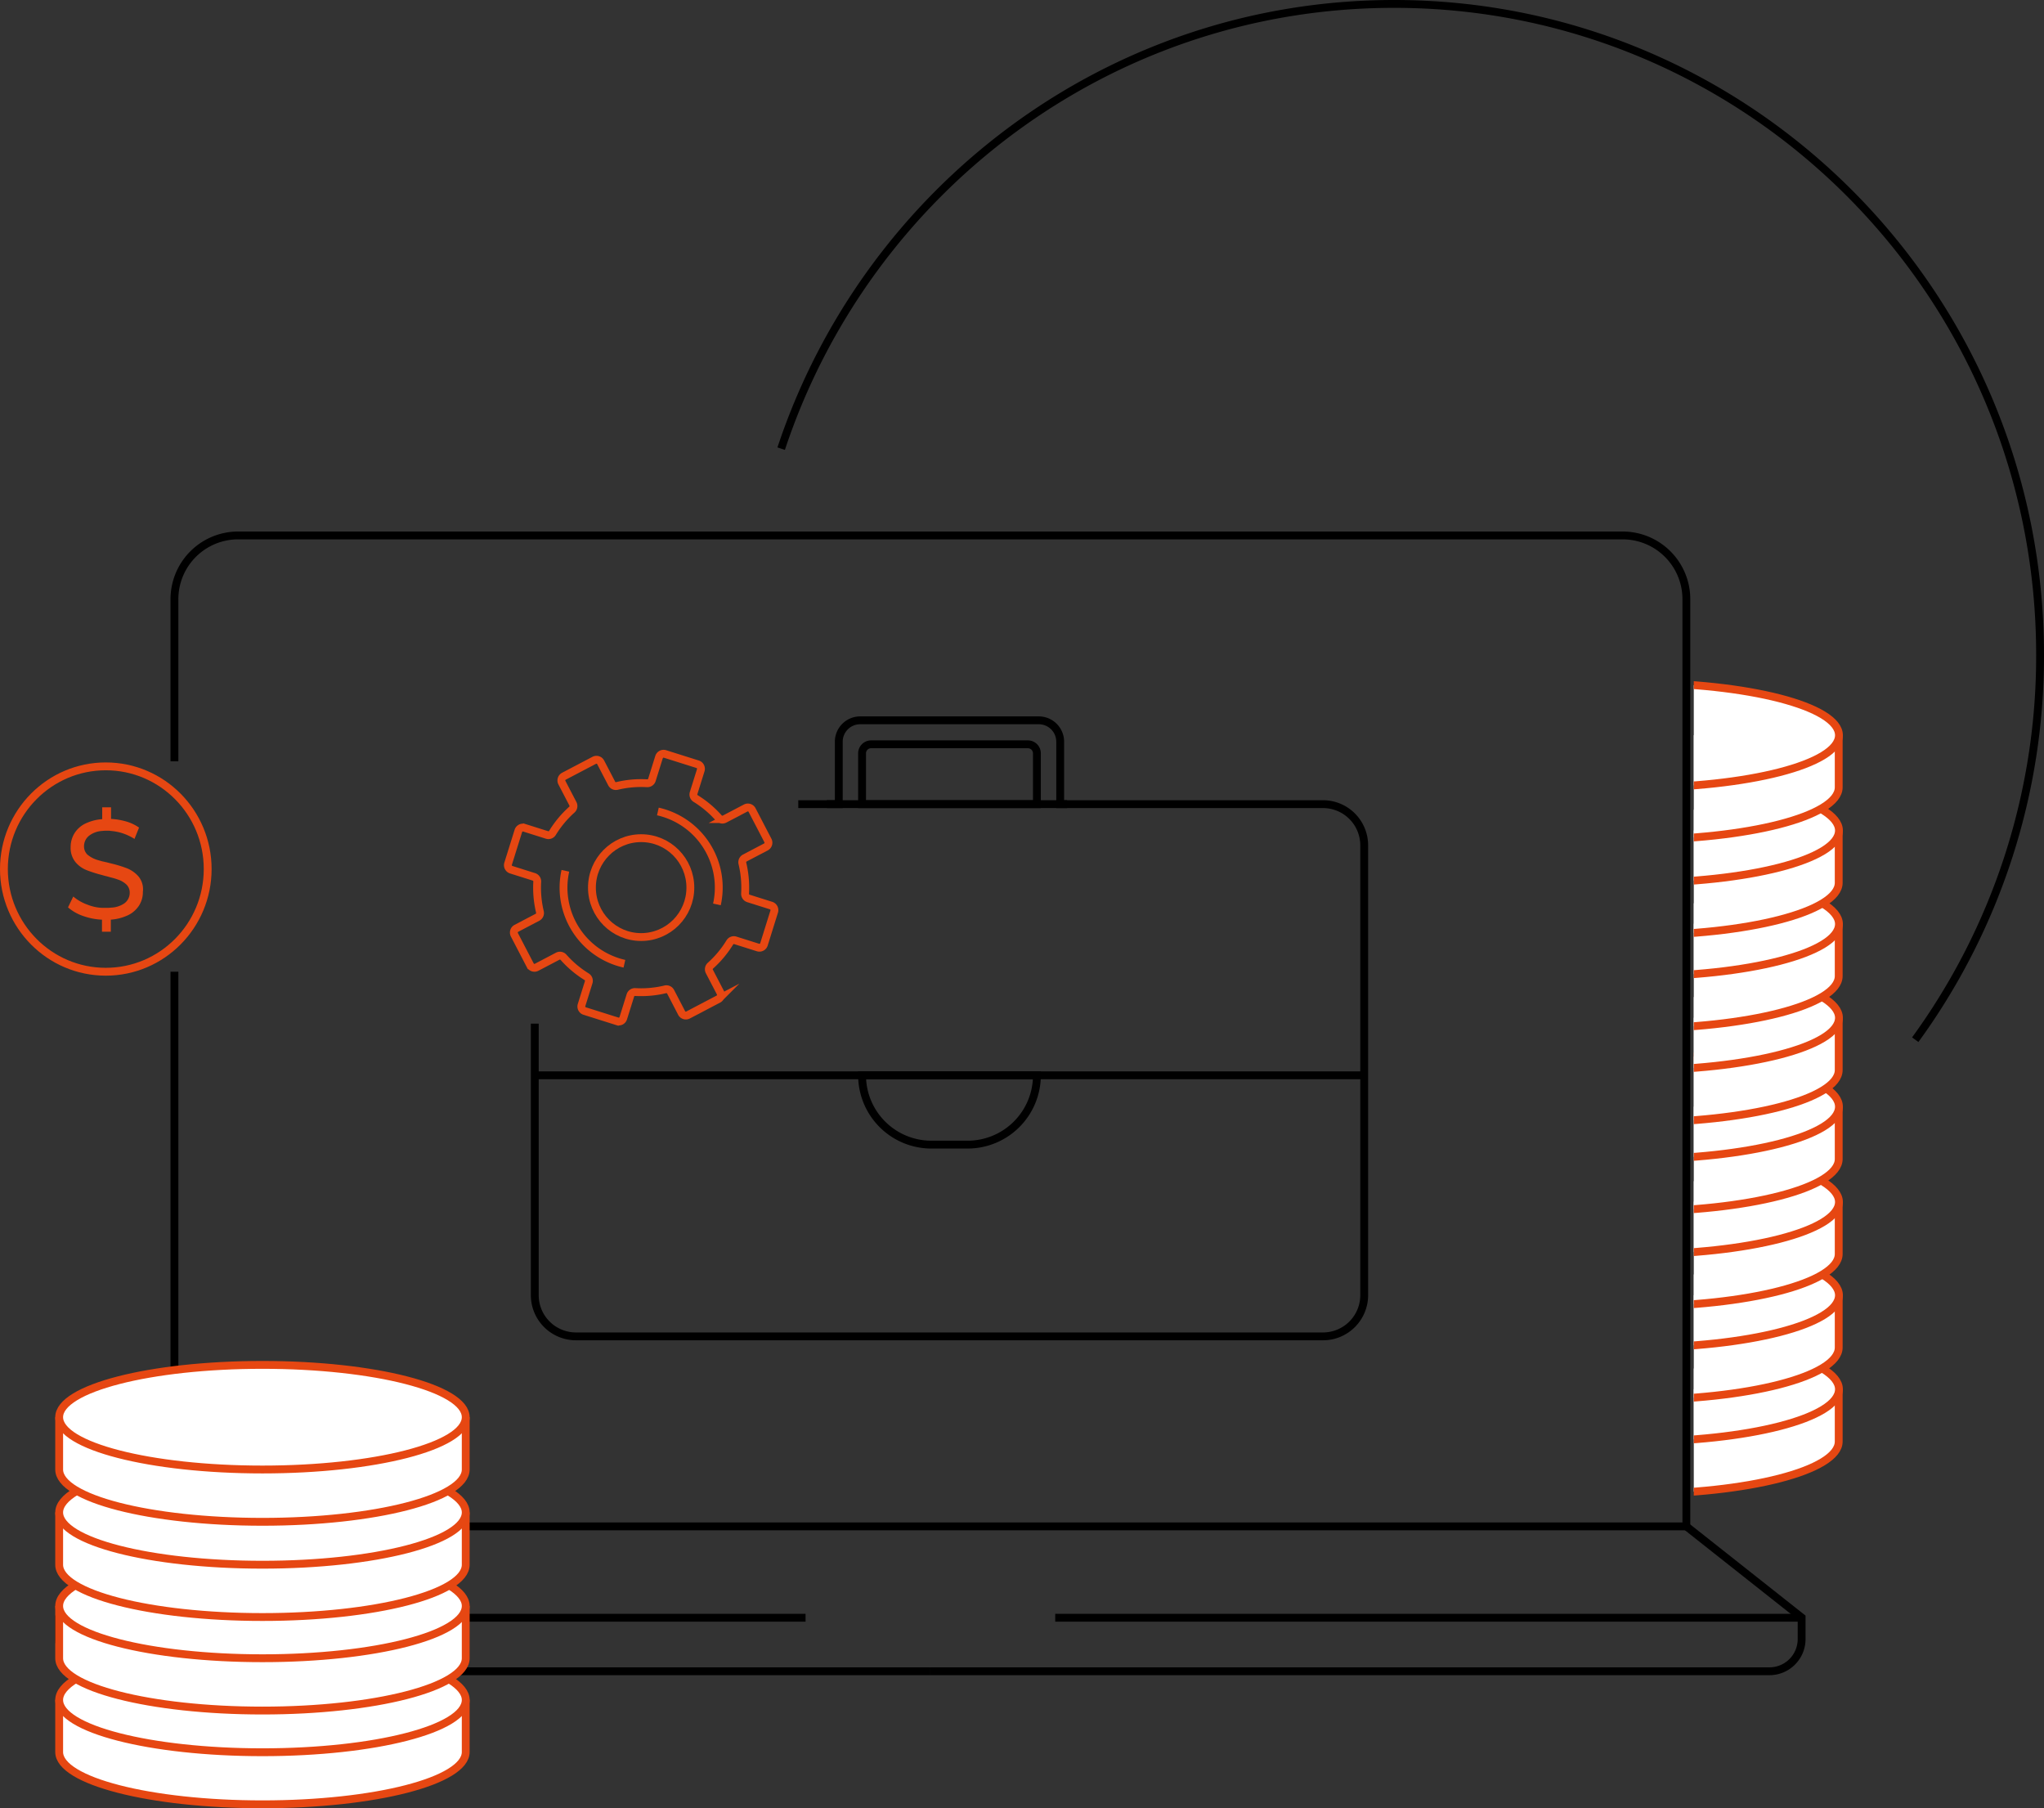 <svg xmlns="http://www.w3.org/2000/svg" xmlns:xlink="http://www.w3.org/1999/xlink" width="521.076" height="460.9" viewBox="0 0 521.076 460.9"><rect x="0" y="0" width="521.076" height="460.9" fill="#333333" stroke="none"/><defs><style>.a,.b{fill:none;}.a{stroke:#000;}.a,.b,.c{stroke-miterlimit:10;stroke-width:2px;}.b,.c{stroke:#e64712;}.c{fill:#fff;}.d{clip-path:url(#a);}.e{fill:#e64712;}</style><clipPath id="a"><rect width="73.892" height="270.093"></rect></clipPath></defs><g transform="translate(1 1)"><g transform="translate(14.083 135.477)"><path class="a" d="M72.3,279.07V237.782A16.247,16.247,0,0,1,88.456,221.5H441.579a16.247,16.247,0,0,1,16.156,16.282v236.3H72.3V332.708" transform="translate(-42.914 -221.5)"></path><path class="a" d="M53.486,632.6,24.1,655.825v5.468a8.2,8.2,0,0,0,8.17,8.233H246.2" transform="translate(-24.1 -380.018)"></path><path class="a" d="M581.118,632.6,610.5,655.825v5.468a8.2,8.2,0,0,1-8.17,8.233H388.4" transform="translate(-166.296 -380.018)"></path><line class="a" x2="190.279" transform="translate(0 275.868)"></line><line class="a" x2="190.279" transform="translate(253.929 275.868)"></line><g transform="translate(114.388 47.121)"><path class="a" d="M-1242.707,7903.163v69.191a10.505,10.505,0,0,0,10.482,10.529h190.482a10.506,10.506,0,0,0,10.482-10.529v-114.6a10.506,10.506,0,0,0-10.482-10.529h-67.019v-15.9a5.454,5.454,0,0,0-5.442-5.466h-45.561a5.454,5.454,0,0,0-5.442,5.466v15.9h-10.323m16.26-12.942a2.3,2.3,0,0,1,2.3-2.31H-1117a2.3,2.3,0,0,1,2.3,2.31v12.942h-44.57Z" transform="translate(1249.566 -7825.854)"></path><line class="a" x2="211.446" transform="translate(6.859 90.484)"></line><path class="a" d="M0,0H44.57a0,0,0,0,1,0,0V0A17.67,17.67,0,0,1,26.9,17.67H17.67A17.67,17.67,0,0,1,0,0V0A0,0,0,0,1,0,0Z" transform="translate(90.297 90.484)"></path><line class="a" x2="61.24" transform="translate(81.314 21.369)"></line><g transform="translate(0 8.514)"><path class="b" d="M-1208.412,7912.74l2.612-8.359a1.218,1.218,0,0,0-.793-1.525h0l-5.79-1.826a1.216,1.216,0,0,1-.844-1.232,26.611,26.611,0,0,0-.683-7.7,1.219,1.219,0,0,1,.615-1.364l5.38-2.822a1.22,1.22,0,0,0,.513-1.642h0l-4.038-7.766a1.208,1.208,0,0,0-1.634-.515h0l-5.38,2.823a1.208,1.208,0,0,1-1.466-.273,26.413,26.413,0,0,0-5.9-4.964,1.219,1.219,0,0,1-.524-1.4l1.817-5.815a1.218,1.218,0,0,0-.792-1.526h0l-8.322-2.624a1.211,1.211,0,0,0-1.518.8h0l-1.817,5.816a1.211,1.211,0,0,1-1.227.849,26.231,26.231,0,0,0-7.668.686,1.21,1.21,0,0,1-1.358-.618l-2.81-5.4a1.208,1.208,0,0,0-1.635-.515l-7.731,4.056a1.219,1.219,0,0,0-.513,1.642h0l2.81,5.4a1.221,1.221,0,0,1-.271,1.473,26.453,26.453,0,0,0-4.942,5.928,1.208,1.208,0,0,1-1.395.527l-5.79-1.826a1.211,1.211,0,0,0-1.518.8h0l-2.612,8.36a1.217,1.217,0,0,0,.793,1.524h0l5.79,1.827a1.214,1.214,0,0,1,.844,1.231,26.613,26.613,0,0,0,.683,7.7,1.217,1.217,0,0,1-.615,1.363l-5.38,2.822a1.22,1.22,0,0,0-.513,1.642h0l4.037,7.767a1.208,1.208,0,0,0,1.634.515h0l5.38-2.822a1.208,1.208,0,0,1,1.466.272,26.378,26.378,0,0,0,5.9,4.965,1.218,1.218,0,0,1,.524,1.4l-1.817,5.816a1.218,1.218,0,0,0,.793,1.525l8.322,2.624a1.21,1.21,0,0,0,1.518-.8h0l1.817-5.816a1.211,1.211,0,0,1,1.227-.848,26.283,26.283,0,0,0,7.669-.686,1.208,1.208,0,0,1,1.357.618l2.809,5.405a1.208,1.208,0,0,0,1.634.515h0l7.732-4.056a1.219,1.219,0,0,0,.513-1.642h0l-2.809-5.4a1.221,1.221,0,0,1,.271-1.473,26.44,26.44,0,0,0,4.942-5.93,1.208,1.208,0,0,1,1.395-.527l5.79,1.826A1.21,1.21,0,0,0-1208.412,7912.74Z" transform="translate(1273.696 -7864.146)"></path><ellipse class="b" cx="12.544" cy="12.601" rx="12.544" ry="12.601" transform="translate(21.432 21.529)"></ellipse><path class="b" d="M-1100.921,7930.371a19.874,19.874,0,0,1,15.053,23.69h0" transform="translate(1139.162 -7915.647)"></path><path class="b" d="M-1194.069,8022.068a19.873,19.873,0,0,1-15.053-23.689" transform="translate(1223.78 -7968.534)"></path></g></g></g><g transform="translate(14.083 426.889)"><path class="c" d="M127.744,704.5v13.333c0,7.373-23.168,13.333-51.822,13.333S24.1,725.206,24.1,717.833V704.5" transform="translate(-24.1 -699.155)"></path><path class="c" d="M123.6,695.984c2.622,1.6,4.146,3.379,4.146,5.222,0,7.373-23.168,13.333-51.822,13.333S24.1,708.58,24.1,701.207c0-1.9,1.585-3.748,4.39-5.407" transform="translate(-24.1 -695.8)"></path></g><g transform="translate(14.083 402.928)"><path class="c" d="M127.744,665.6v13.333c0,7.373-23.168,13.333-51.822,13.333S24.1,686.305,24.1,678.933V665.6" transform="translate(-24.1 -660.193)"></path><path class="c" d="M123.6,656.984c2.622,1.6,4.146,3.379,4.146,5.222,0,7.373-23.168,13.333-51.822,13.333S24.1,669.58,24.1,662.207c0-1.9,1.585-3.748,4.39-5.407" transform="translate(-24.1 -656.8)"></path></g><g transform="translate(14.083 379.089)"><path class="c" d="M127.744,626.8v13.333c0,7.373-23.168,13.333-51.822,13.333S24.1,647.505,24.1,640.133V626.8" transform="translate(-24.1 -621.393)"></path><path class="c" d="M123.6,618.184c2.622,1.6,4.146,3.379,4.146,5.222,0,7.373-23.168,13.333-51.822,13.333S24.1,630.78,24.1,623.407c0-1.9,1.585-3.748,4.39-5.407" transform="translate(-24.1 -618)"></path></g><g transform="translate(14.083 346.894)"><path class="c" d="M127.744,587.3v13.333c0,7.373-23.168,13.333-51.822,13.333S24.1,608.005,24.1,600.633V587.3" transform="translate(-24.1 -573.967)"></path><ellipse class="c" cx="51.822" cy="13.333" rx="51.822" ry="13.333" transform="translate(0)"></ellipse></g><g transform="translate(430.795 149.485)"><g class="d"><path class="c" d="M701.844,575.7v13.333c0,7.373-23.168,13.333-51.822,13.333s-51.822-5.96-51.822-13.333V575.7" transform="translate(-664.898 -372.086)"></path><path class="c" d="M697.8,567.084c2.622,1.6,4.146,3.379,4.146,5.222,0,7.373-23.168,13.333-51.822,13.333S598.3,579.68,598.3,572.307c0-1.9,1.585-3.748,4.39-5.407" transform="translate(-664.937 -368.693)"></path></g><g class="d"><path class="c" d="M701.844,536.7v13.333c0,7.373-23.168,13.333-51.822,13.333s-51.822-5.96-51.822-13.333V536.7" transform="translate(-664.898 -357.048)"></path><path class="c" d="M697.8,528.084c2.622,1.6,4.146,3.379,4.146,5.222,0,7.373-23.168,13.333-51.822,13.333S598.3,540.68,598.3,533.307c0-1.9,1.585-3.748,4.39-5.407" transform="translate(-664.937 -353.654)"></path></g><g class="d"><path class="c" d="M701.844,497.9v13.333c0,7.373-23.168,13.333-51.822,13.333s-51.822-5.96-51.822-13.333V497.9" transform="translate(-664.898 -342.087)"></path><path class="c" d="M697.8,489.384c2.622,1.6,4.146,3.379,4.146,5.222,0,7.373-23.168,13.333-51.822,13.333S598.3,501.98,598.3,494.607c0-1.9,1.585-3.748,4.39-5.407" transform="translate(-664.937 -338.732)"></path></g><g class="d"><path class="c" d="M701.844,458.5v13.333c0,7.373-23.168,13.333-51.822,13.333s-51.822-5.96-51.822-13.333V458.5" transform="translate(-664.898 -326.894)"></path><ellipse class="c" cx="51.822" cy="13.333" rx="51.822" ry="13.333" transform="translate(-66.637 118.273)"></ellipse></g><g class="d"><path class="c" d="M701.844,421.6v13.333c0,7.373-23.168,13.333-51.822,13.333s-51.822-5.96-51.822-13.333V421.6" transform="translate(-664.898 -312.666)"></path><path class="c" d="M697.8,412.984c2.622,1.6,4.146,3.379,4.146,5.222,0,7.373-23.168,13.333-51.822,13.333S598.3,425.58,598.3,418.207c0-1.9,1.585-3.748,4.39-5.407" transform="translate(-664.937 -309.273)"></path></g><g class="d"><path class="c" d="M701.844,382.6v13.333c0,7.373-23.168,13.333-51.822,13.333s-51.822-5.96-51.822-13.333V382.6" transform="translate(-664.898 -297.628)"></path><path class="c" d="M697.8,374.084c2.622,1.6,4.146,3.379,4.146,5.222,0,7.373-23.168,13.333-51.822,13.333S598.3,386.68,598.3,379.307c0-1.9,1.585-3.748,4.39-5.407" transform="translate(-664.937 -294.273)"></path></g><g class="d"><path class="c" d="M701.844,343.9v13.333c0,7.373-23.168,13.333-51.822,13.333s-51.822-5.96-51.822-13.333V343.9" transform="translate(-664.898 -282.705)"></path><path class="c" d="M697.8,335.284c2.622,1.6,4.146,3.379,4.146,5.222,0,7.373-23.168,13.333-51.822,13.333S598.3,347.88,598.3,340.507c0-1.9,1.585-3.748,4.39-5.407" transform="translate(-664.937 -279.312)"></path></g><g class="d"><path class="c" d="M701.844,304.361v13.271c0,7.373-23.168,13.333-51.822,13.333s-51.822-5.96-51.822-13.333V304.3" transform="translate(-664.898 -267.436)"></path><ellipse class="c" cx="51.822" cy="13.333" rx="51.822" ry="13.333" transform="translate(-66.637 23.593)"></ellipse></g></g><path class="a" d="M326,114.358C347.826,48.494,409.525,1,482.259,1c90.963,0,164.673,74.282,164.673,165.951a166.072,166.072,0,0,1-31.825,98.059" transform="translate(-127.856 -1)"></path><g transform="translate(0 194.337)"><ellipse class="b" cx="25.972" cy="26.174" rx="25.972" ry="26.174"></ellipse><path class="e" d="M45.785,351.933a7.765,7.765,0,0,0-2.926-2.089,32.807,32.807,0,0,0-4.024-1.229c-.183-.061-.3-.061-.488-.123-.671-.184-1.28-.307-1.829-.43-.61-.184-1.158-.307-1.646-.492a7.226,7.226,0,0,1-2.134-1.229,2.835,2.835,0,0,1-.854-2.089,3.389,3.389,0,0,1,1.524-2.888,5.984,5.984,0,0,1,3.048-1.044,10.719,10.719,0,0,1,1.463-.061,3.993,3.993,0,0,1,.854.061,13.118,13.118,0,0,1,2.622.492,13.8,13.8,0,0,1,3.353,1.536l1.158-2.888a11.126,11.126,0,0,0-3.658-1.659,17.053,17.053,0,0,0-3.475-.553V334.3H36.518v3.011a11.771,11.771,0,0,0-3.841.922,6.751,6.751,0,0,0-3.17,2.581,6.631,6.631,0,0,0-1.036,3.625,5.7,5.7,0,0,0,1.219,3.809,7.149,7.149,0,0,0,2.926,2.089,33.558,33.558,0,0,0,3.9,1.229c.183.061.427.123.61.184.61.123,1.158.307,1.646.43a17.115,17.115,0,0,1,1.829.553,5.824,5.824,0,0,1,2.073,1.229,2.835,2.835,0,0,1,.854,2.089,3.286,3.286,0,0,1-1.524,2.826,6.463,6.463,0,0,1-3.17.983,10.719,10.719,0,0,1-1.463.061h-.854a11.212,11.212,0,0,1-3.719-.8,11.7,11.7,0,0,1-3.658-2.089L27.8,359.8a11.717,11.717,0,0,0,4.085,2.273,16.291,16.291,0,0,0,4.573.86V366h2.256v-3.072a12.152,12.152,0,0,0,3.9-.922,6.923,6.923,0,0,0,3.231-2.581,6.23,6.23,0,0,0,1.036-3.564A5.152,5.152,0,0,0,45.785,351.933Z" transform="translate(-11.461 -323.855)"></path></g></g></svg>